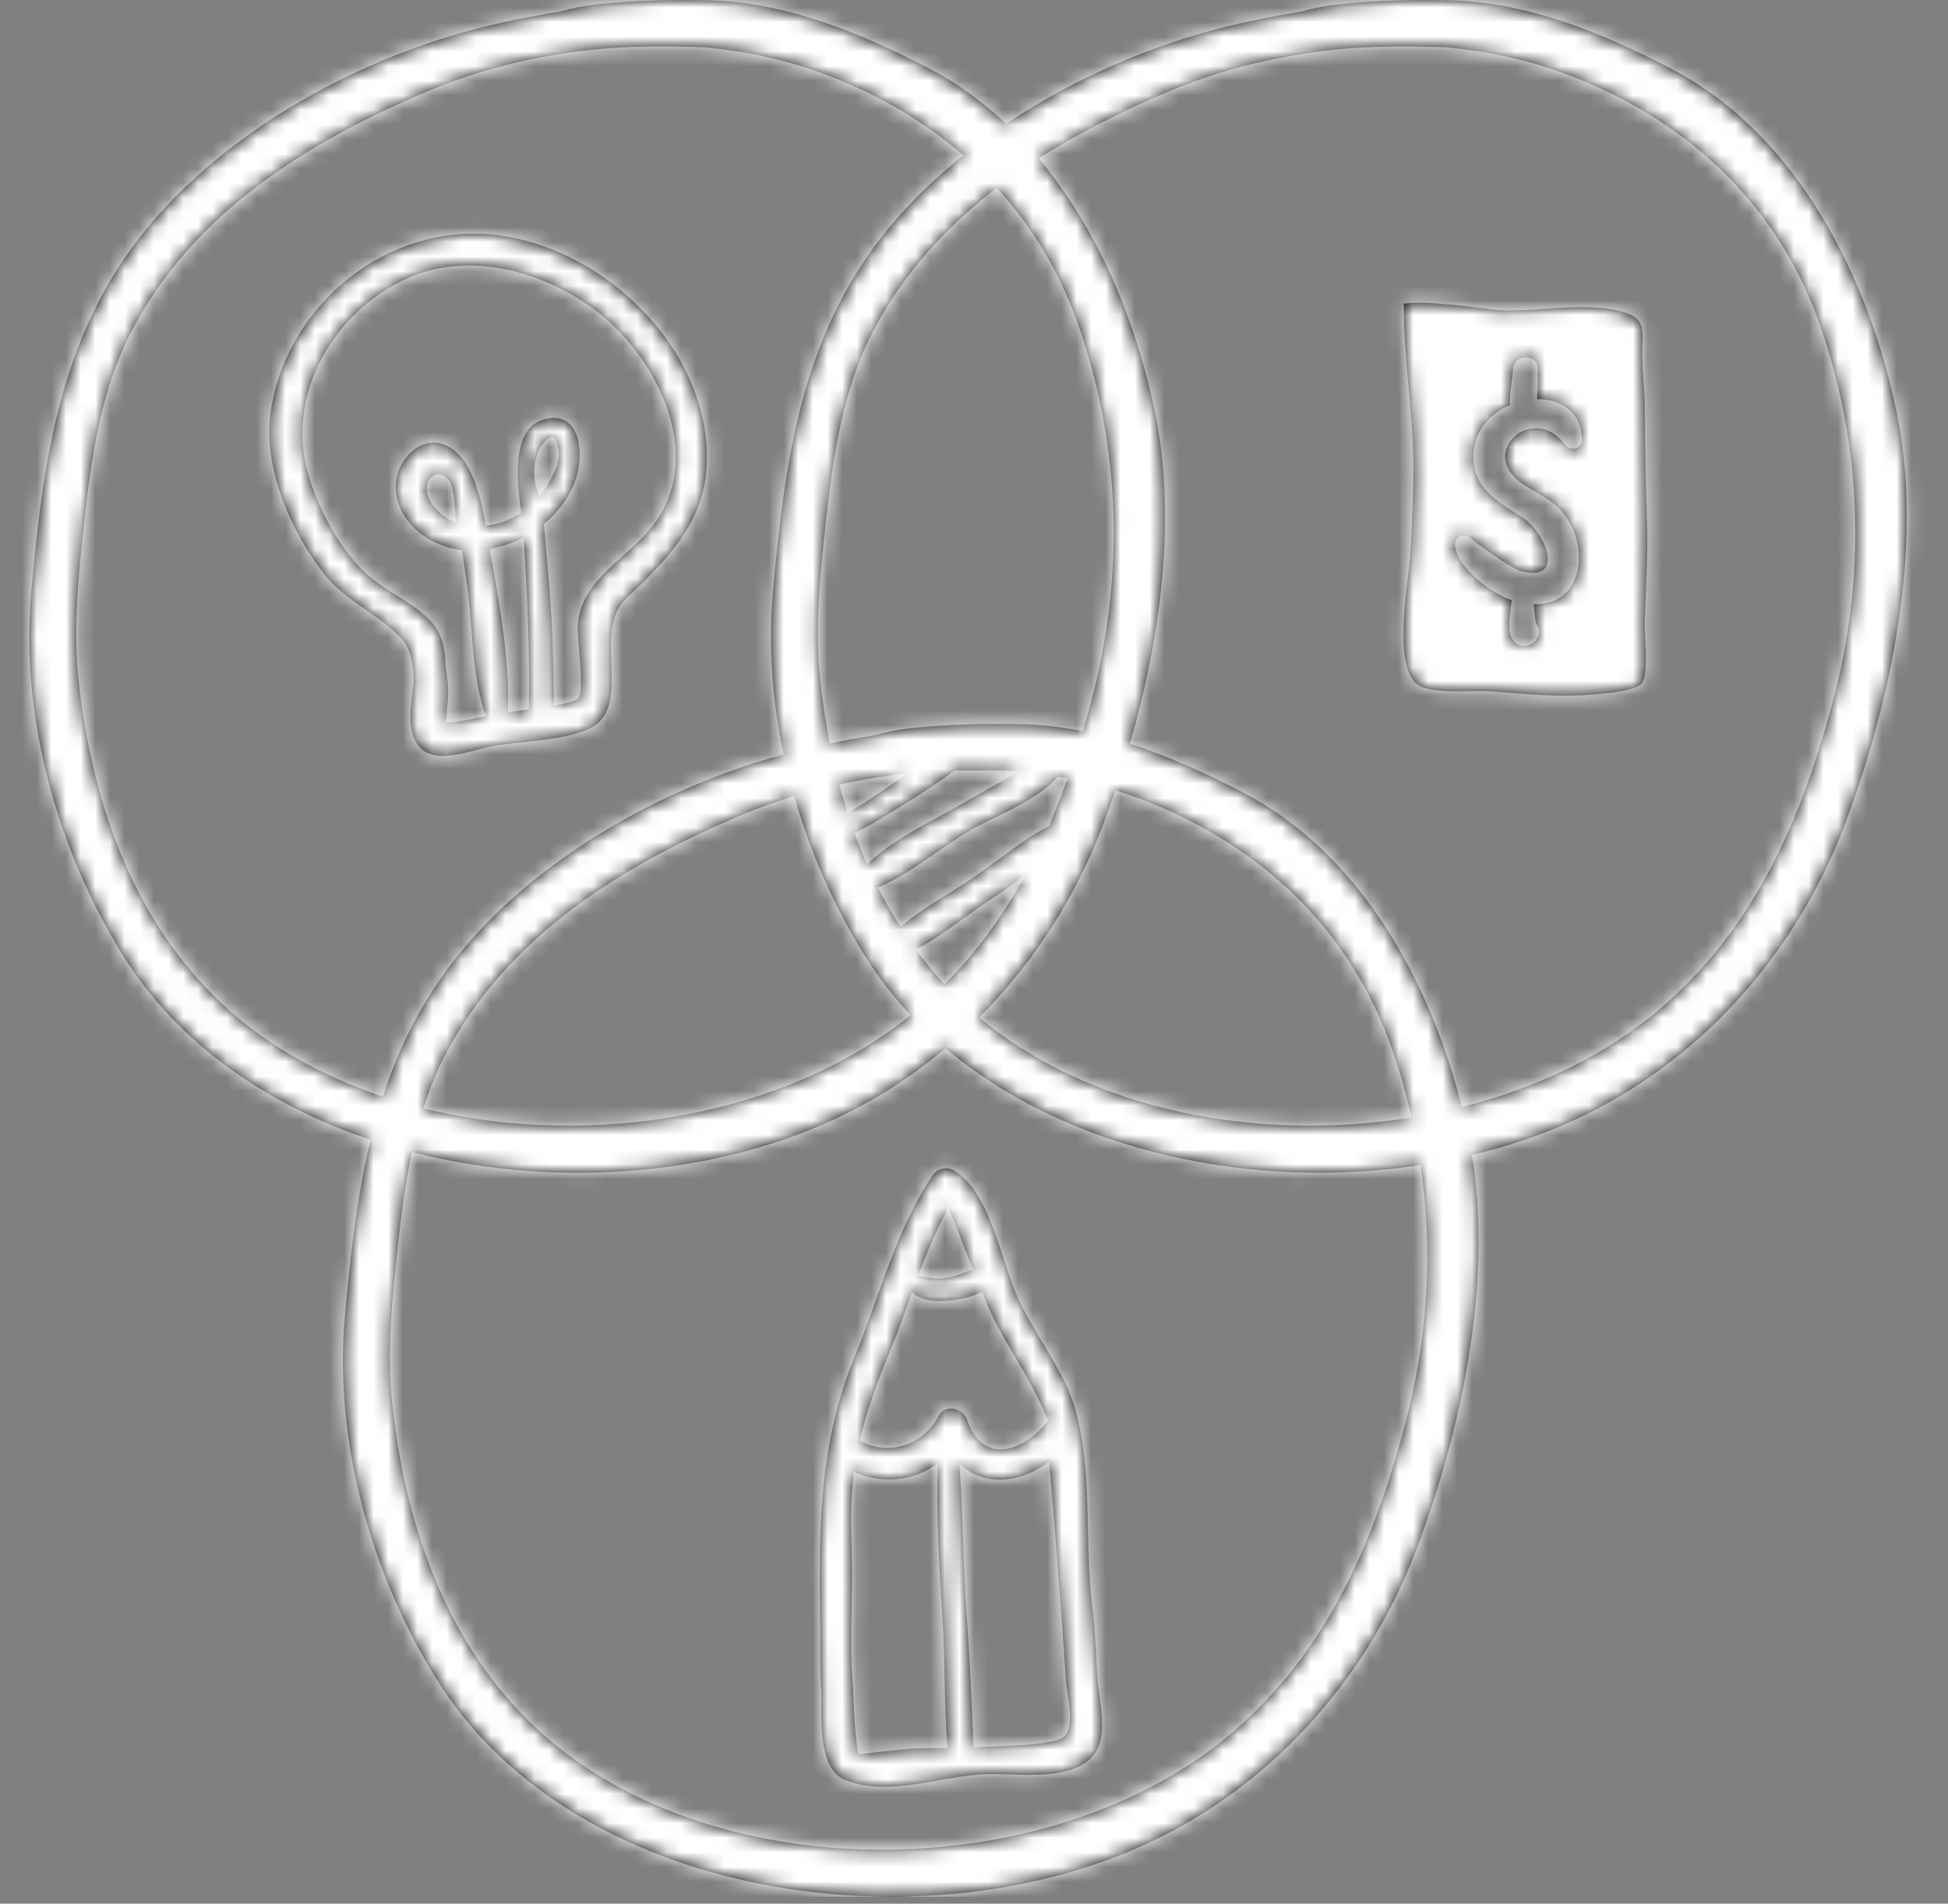 <svg width="133" height="130" viewBox="0 0 133 130" fill="none" xmlns="http://www.w3.org/2000/svg">
<rect x="0" y="0" width="133" height="130" fill="#808080" stroke="none"/>
<path fill-rule="evenodd" clip-rule="evenodd" d="M114.077 4.678C122.803 9.216 127.648 19.145 129.507 28.22C131.355 37.244 129.155 47.81 125.944 56.329C122.903 64.395 117.062 71.431 109.295 75.589C106.601 77.031 103.625 78.121 100.499 78.871C101.926 87.617 99.791 97.622 96.723 105.762C93.682 113.828 87.841 120.864 80.074 125.022C64.453 133.386 39.417 130.19 29.774 114.619C25.311 107.414 22.787 98.359 23.548 89.892C23.92 85.76 24.362 81.711 25.305 77.832C18.289 75.483 12.14 71.289 8.36 65.186C3.898 57.981 1.373 48.926 2.134 40.458C2.934 31.565 4.029 23.042 9.848 15.821C15.44 8.881 24.618 3.853 33.342 1.759C34.831 1.402 36.471 1.066 38.191 0.797C39.01 0.566 39.882 0.387 40.928 0.279C43.379 0.027 45.94 -0.04 48.407 0.021C53.687 0.151 58.837 2.283 63.442 4.678C65.387 5.69 67.129 6.98 68.698 8.458C73.378 5.323 78.756 3.012 83.977 1.759C85.465 1.402 87.105 1.066 88.826 0.797C89.645 0.566 90.517 0.387 91.563 0.28C94.014 0.027 96.574 -0.039 99.042 0.021C104.322 0.151 109.471 2.284 114.077 4.678ZM74.469 48.032C76.783 39.455 76.55 30.643 73.661 22.291C72.403 18.656 70.497 15.494 68.058 12.823C64.625 15.457 61.687 18.648 59.601 22.632C57.544 26.561 56.86 31.256 56.391 35.592L56.39 35.602L56.39 35.602C55.989 39.318 55.602 42.902 56.021 46.638C56.175 48.02 56.387 49.401 56.657 50.77C57.604 50.574 58.587 50.39 59.605 50.23C60.424 50 61.295 49.821 62.341 49.713C64.793 49.46 67.353 49.394 69.821 49.455C71.201 49.489 72.572 49.662 73.927 49.939C74.114 49.307 74.296 48.672 74.469 48.032ZM59.026 54.824C58.808 54.968 58.544 55.117 58.265 55.276L58.264 55.276C58.134 55.35 58 55.426 57.866 55.504C57.662 54.865 57.476 54.221 57.303 53.572C58.847 53.235 60.411 52.98 61.97 52.822C61.623 53.057 61.278 53.295 60.932 53.533L60.931 53.533C60.299 53.968 59.667 54.403 59.026 54.824ZM65.36 52.623C65.294 52.626 65.228 52.628 65.162 52.63C63.789 53.638 62.306 54.573 60.851 55.467C60.064 55.951 59.26 56.425 58.448 56.867C58.439 56.872 58.43 56.877 58.42 56.882L58.392 56.895C58.378 56.902 58.363 56.909 58.349 56.917C58.607 57.626 58.895 58.324 59.198 59.014C60.54 57.706 62.602 56.584 64.23 55.698L64.23 55.698L64.23 55.698L64.23 55.698L64.231 55.698L64.231 55.697C64.62 55.486 64.984 55.288 65.308 55.104L65.491 55C66.856 54.223 68.221 53.447 69.585 52.667L69.569 52.666L69.556 52.664L69.538 52.662C68.151 52.605 66.808 52.603 65.597 52.615C65.519 52.616 65.439 52.619 65.36 52.623ZM58.995 65.186C59.919 66.679 60.985 68.057 62.171 69.323C53.65 76.235 40.287 78.513 28.907 75.69C29.303 74.436 29.777 73.216 30.379 72.065C34.621 63.964 42.375 59.128 50.681 55.633C51.822 55.154 53.007 54.73 54.221 54.362C55.322 58.201 56.952 61.888 58.995 65.186ZM59.948 60.608C60.411 61.529 60.922 62.425 61.476 63.297C62.5 62.42 63.73 61.655 64.865 60.949C65.213 60.733 65.552 60.522 65.873 60.315C66.621 59.834 67.358 59.29 68.101 58.741L68.101 58.741C69.242 57.898 70.398 57.045 71.628 56.393C72.085 55.334 72.502 54.253 72.889 53.154C72.808 53.138 72.727 53.122 72.646 53.105C72.513 53.078 72.379 53.05 72.245 53.027C71.186 54.239 69.406 55.11 67.89 55.851L67.889 55.851C67.453 56.065 67.038 56.268 66.669 56.465C65.766 56.947 64.843 57.586 63.903 58.236C62.617 59.125 61.298 60.038 59.948 60.608ZM67.582 61.461C68.215 61.05 68.825 60.608 69.435 60.166C69.621 60.031 69.808 59.896 69.995 59.761C68.532 62.455 66.739 64.965 64.487 67.227C63.785 66.468 63.139 65.672 62.538 64.85C63.65 64.252 64.725 63.478 65.769 62.725L65.769 62.725L65.77 62.725C66.384 62.283 66.988 61.848 67.582 61.461ZM76.147 53.971C75.876 54.77 75.598 55.56 75.309 56.329C73.461 61.232 70.572 65.749 66.851 69.476C74.462 75.854 85.921 78.02 96.382 76.308C96.032 74.768 95.599 73.238 95.075 71.725C92.27 63.615 86.259 57.843 78.233 54.694C77.53 54.418 76.837 54.186 76.147 53.971ZM14.631 68.037C8.867 62.309 6.264 54.474 5.386 46.638C4.967 42.9 5.355 39.314 5.756 35.596L5.757 35.592C6.225 31.256 6.909 26.561 8.966 22.632C13.208 14.531 20.962 9.694 29.268 6.2C33.864 4.267 39.192 3.23 44.184 3.181C45.395 3.17 46.738 3.172 48.125 3.229C51.071 3.513 53.871 4.103 56.82 5.26C60.191 6.583 63.202 8.375 65.774 10.603C63.801 12.189 62.006 13.931 60.483 15.821C54.664 23.042 53.569 31.565 52.77 40.458C52.442 44.101 52.726 47.852 53.507 51.518C45.166 53.775 36.588 58.645 31.262 65.254C28.84 68.261 27.244 71.495 26.139 74.885C21.755 73.424 17.771 71.157 14.631 68.037ZM84.224 118.235C90.638 112.697 93.746 105.386 95.883 97.465C97.484 91.532 97.864 85.487 96.99 79.559C85.636 81.3 72.973 78.701 64.557 71.58C62.744 73.103 60.776 74.456 58.66 75.589C49.97 80.242 38.37 81.312 28.124 78.67C27.673 80.789 27.395 82.948 27.17 85.025L27.17 85.029L27.17 85.029C26.768 88.747 26.381 92.333 26.8 96.072C27.678 103.908 30.28 111.743 36.045 117.47C47.916 129.266 71.766 128.994 84.224 118.235ZM125.104 48.032C122.967 55.952 119.859 63.264 113.445 68.802C109.714 72.024 104.957 74.298 99.81 75.597C97.672 67.117 92.927 58.309 84.856 54.112C82.418 52.845 79.827 51.654 77.146 50.791C79.255 43.489 80.337 35.372 78.872 28.22C77.635 22.181 75.066 15.772 70.92 10.817C73.731 9.02 76.777 7.515 79.902 6.2C84.498 4.267 89.826 3.23 94.818 3.182C96.029 3.17 97.372 3.173 98.759 3.229C101.705 3.514 104.506 4.104 107.454 5.261C115.48 8.41 121.491 14.182 124.296 22.292C127.185 30.643 127.418 39.456 125.104 48.032ZM112.094 46.664C111.652 47.18 109.721 47.345 108.961 47.41C108.895 47.415 108.837 47.42 108.79 47.425C106.711 47.616 104.596 47.441 102.514 47.27L102.092 47.235L101.803 47.212C101.431 47.182 100.93 47.19 100.383 47.198C99.161 47.217 97.71 47.239 96.961 46.855C95.342 46.024 95.829 41.915 96.139 39.299L96.139 39.299C96.214 38.663 96.279 38.116 96.301 37.725C96.395 36.015 96.466 34.303 96.496 32.596C96.532 30.55 96.352 28.506 96.172 26.463V26.463V26.463V26.463V26.463V26.463V26.463V26.463V26.463V26.463V26.462V26.462C96.004 24.553 95.836 22.645 95.845 20.74C96.923 20.53 99.541 20.848 101.195 21.049L101.195 21.049L101.195 21.049L101.195 21.049C101.822 21.125 102.311 21.184 102.524 21.191C103.438 21.223 104.43 21.157 105.44 21.09C107.23 20.971 109.077 20.848 110.655 21.256C112.2 21.656 112.177 22.338 112.138 23.518C112.129 23.774 112.12 24.054 112.125 24.36C112.136 24.942 112.176 25.519 112.215 26.096L112.215 26.096C112.26 26.758 112.306 27.419 112.308 28.087C112.316 30.578 112.36 33.047 112.451 35.534C112.511 37.177 112.443 38.818 112.375 40.456C112.344 41.194 112.314 41.932 112.295 42.669C112.29 42.861 112.307 43.174 112.327 43.542V43.543V43.543C112.386 44.636 112.472 46.224 112.094 46.664ZM108.014 30.023C108.031 30.709 107.176 30.823 106.83 30.345C104.709 27.419 100.602 30.988 104.16 33.181C104.348 33.297 104.539 33.408 104.731 33.519L104.731 33.52L104.732 33.52L104.732 33.52L104.732 33.52L104.732 33.52L104.732 33.52L104.733 33.52L104.733 33.52L104.733 33.52L104.733 33.521C105.375 33.894 106.02 34.268 106.538 34.817C107.732 36.083 108.237 38.284 107.369 39.876C106.808 40.904 105.78 41.283 104.711 41.261C104.716 41.316 104.721 41.37 104.726 41.424C104.729 41.455 104.732 41.486 104.735 41.518C104.76 41.767 104.804 42.179 104.828 42.331C104.828 42.336 104.831 42.351 104.836 42.371L104.846 42.417L104.846 42.417L104.859 42.477L104.869 42.521C104.874 42.543 104.878 42.565 104.883 42.585L104.937 42.673C105.395 43.418 104.639 44.268 103.855 44.089C102.938 43.879 103.014 42.73 103.092 42.009C103.099 41.949 103.105 41.889 103.111 41.828L103.111 41.828L103.111 41.828L103.111 41.827V41.827C103.14 41.548 103.17 41.264 103.223 40.987C103.08 40.938 102.939 40.886 102.804 40.826C101.56 40.277 99.399 38.665 99.341 37.167C99.32 36.605 100.009 36.401 100.383 36.733C100.941 37.229 103.254 38.843 103.799 38.987C106.965 39.825 105.498 36.334 103.972 35.353C103.926 35.323 103.879 35.294 103.833 35.264C103.76 35.218 103.686 35.171 103.613 35.125L103.611 35.124C101.942 34.064 100.319 33.035 100.63 30.658C100.817 29.224 101.853 28.187 103.092 27.658C103.064 27.182 103.134 26.673 103.201 26.184L103.201 26.184V26.183V26.183L103.201 26.183C103.247 25.849 103.291 25.523 103.303 25.225C103.343 24.131 105.026 24.127 104.997 25.225C104.992 25.412 104.993 25.606 104.994 25.804V25.805C104.996 26.22 104.999 26.651 104.946 27.064L104.942 27.177C104.94 27.206 104.939 27.233 104.938 27.261C106.534 27.242 107.969 28.087 108.014 30.023ZM74.906 114.334C74.892 114.068 74.878 113.802 74.865 113.536C74.796 112.191 74.728 110.852 74.558 109.507C74.364 107.982 74.325 106.286 74.285 104.544V104.544C74.205 101.076 74.121 97.431 72.805 94.614C72.334 93.607 71.76 92.653 71.186 91.699L71.186 91.698C70.523 90.597 69.86 89.496 69.356 88.312C69.092 87.69 68.841 86.919 68.572 86.093C67.805 83.734 66.894 80.932 65.106 79.916C64.595 79.625 63.978 79.819 63.664 80.285C61.91 82.897 60.834 85.901 59.766 88.882L59.766 88.882C59.307 90.163 58.85 91.44 58.341 92.68C55.828 98.797 55.913 104.727 56.005 111.188L56.011 111.644C55.99 113.042 55.999 114.455 56.082 115.857C56.04 117.939 56.002 120.87 57.692 121.544C59.718 122.351 61.952 121.955 64.134 121.569C65.289 121.365 66.429 121.163 67.515 121.144C67.879 121.137 68.308 121.152 68.775 121.168C71.079 121.248 74.304 121.359 75.067 119.097C75.388 118.143 75.211 116.83 75.054 115.666L75.054 115.666C74.989 115.184 74.927 114.728 74.906 114.334ZM65.683 84.785C65.454 84.159 65.116 83.233 64.734 82.545C63.912 83.997 63.277 85.543 62.691 87.111C63.196 87.244 63.719 87.332 64.216 87.299C65.014 87.246 65.61 87.002 66.245 86.742C66.305 86.717 66.365 86.692 66.425 86.668L66.335 86.439C66.19 86.069 66.044 85.699 65.89 85.332C65.838 85.21 65.768 85.018 65.683 84.785ZM62.202 119.414C61.83 119.433 58.662 119.783 58.669 119.789C58.425 119.609 58.307 116.879 58.255 115.668L58.255 115.668V115.668C58.243 115.394 58.235 115.198 58.229 115.127C58.083 113.337 58.1 111.66 58.145 109.882C58.148 109.746 58.148 109.61 58.148 109.474L58.147 109.346C58.147 109.303 58.147 109.259 58.148 109.216L58.152 109.085L58.152 109.084C58.154 109.026 58.156 108.969 58.157 108.912C58.159 108.848 58.161 108.784 58.163 108.719C58.193 107.63 58.164 106.479 58.135 105.313L58.135 105.313L58.135 105.312L58.135 105.312L58.135 105.311L58.135 105.311L58.135 105.311L58.135 105.31C58.123 104.858 58.112 104.404 58.104 103.951C58.108 103.433 58.114 102.915 58.139 102.397C58.17 101.752 58.237 101.133 58.319 100.522C60.266 101.38 62.374 101.144 64.023 99.938C63.908 103.45 64.131 107.01 64.35 110.494C64.435 111.851 64.464 113.193 64.492 114.531C64.527 116.145 64.561 117.752 64.694 119.372L64.393 119.373C63.66 119.375 62.929 119.378 62.202 119.414ZM58.702 98.376C60.618 99.478 63.019 98.708 64.091 96.693C64.534 95.86 65.754 96.145 66.025 96.94C67.179 100.324 70.165 98.879 71.546 97.022L71.546 97.022C71.007 95.55 70.158 94.108 69.322 92.688C68.661 91.566 68.009 90.457 67.524 89.359C67.398 89.075 67.283 88.787 67.168 88.498L67.114 88.365L67.056 88.219C66.52 88.471 65.941 88.638 65.684 88.682C64.872 88.821 63.795 88.963 63 88.673C62.708 88.567 62.477 88.427 62.263 88.273C62.196 88.458 62.13 88.643 62.063 88.828L62.063 88.829C61.655 89.961 61.248 91.091 60.792 92.193C59.917 94.314 59.181 96.295 58.702 98.376ZM67.727 119.273H67.727L67.727 119.273C67.378 119.286 67.095 119.297 66.919 119.309C66.827 119.315 66.735 119.319 66.642 119.322L66.546 119.326C66.52 119.327 66.493 119.328 66.466 119.329C66.347 116.192 66.2 113.028 65.975 109.921C65.859 108.311 65.804 106.697 65.749 105.082C65.692 103.371 65.634 101.66 65.502 99.954C67.188 101.528 69.591 101.334 71.618 99.822C72.069 104.609 72.408 109.435 72.746 114.228L72.746 114.228L72.746 114.228L72.746 114.228L72.746 114.229L72.746 114.229L72.792 114.881C72.806 115.077 72.844 115.333 72.888 115.62C73.043 116.643 73.259 118.064 72.628 118.61C72.052 119.108 69.257 119.215 67.727 119.273ZM18.477 28.133C19.54 20.81 26.514 15.107 33.99 16.06C41.535 17.022 48.783 24.25 48.231 32.048C47.964 35.833 45.464 38.256 42.907 40.734L42.701 40.934C41.626 41.977 41.684 43.656 41.74 45.295C41.803 47.137 41.865 48.929 40.316 49.712C39.094 50.331 37.254 50.525 35.606 50.698H35.606C34.915 50.771 34.257 50.84 33.694 50.935C33.377 50.989 33.004 51.088 32.602 51.195C31.243 51.556 29.562 52.003 28.679 51.049C27.811 50.112 28 48.575 28.157 47.304L28.157 47.304C28.189 47.043 28.22 46.792 28.24 46.561C28.227 45.404 28.064 44.321 27.456 43.651C26.738 42.859 25.869 42.258 24.995 41.654C23.979 40.951 22.955 40.244 22.153 39.225C19.862 36.314 17.931 31.897 18.477 28.133ZM36.108 48.443C35.743 48.491 35.4 48.534 35.106 48.571C34.949 48.59 34.806 48.608 34.682 48.624C34.801 45.227 34.174 41.679 33.58 38.319L33.58 38.317C33.531 38.041 33.483 37.767 33.435 37.494C34.235 37.346 35.019 37.076 35.747 36.697C36.008 40.621 36.18 44.493 36.108 48.435C36.108 48.438 36.108 48.44 36.108 48.443ZM37.788 29.879C37.62 29.8 37.426 29.917 37.292 30.044C36.337 30.945 36.267 32.781 36.843 33.875C37.078 33.598 37.29 33.309 37.452 33.007L37.495 32.926C37.992 32.003 38.407 31.231 38.001 30.163C37.958 30.05 37.899 29.93 37.788 29.879ZM45.249 34.864C44.576 36.128 43.53 37.065 42.508 37.979C41.073 39.264 39.686 40.506 39.451 42.552C39.411 42.899 39.47 43.611 39.537 44.401C39.65 45.754 39.782 47.334 39.466 47.703C39.318 47.877 38.642 48.042 37.822 48.186C37.786 45.016 37.699 41.845 37.389 38.691C37.306 37.847 37.236 37.003 37.167 36.158L37.136 35.783C38.243 34.877 39.089 33.678 39.441 32.27C39.817 30.762 39.545 28.177 37.378 28.583C34.832 29.059 35.296 32.763 35.585 35.009C34.839 35.51 33.991 35.834 33.162 35.887C32.816 33.902 32.191 31.189 30.458 30.416C28.753 29.654 27.087 31.4 27.024 33.06C26.927 35.579 29.259 37.294 31.543 37.58C31.604 37.977 31.66 38.376 31.717 38.772L31.717 38.772C31.772 39.156 31.827 39.539 31.885 39.917C32.017 40.778 32.091 41.758 32.169 42.78C32.328 44.855 32.5 47.108 33.189 48.907C32.186 49.117 30.834 49.386 30.374 49.326C30.486 49.292 30.494 49.016 30.503 48.707C30.508 48.523 30.514 48.328 30.542 48.164C30.672 47.395 30.58 46.417 30.415 45.458C30.41 44.227 30.131 43.077 29.218 42.216C28.573 41.607 27.827 41.134 27.078 40.659C26.231 40.122 25.38 39.582 24.662 38.84C22.998 37.12 21.661 34.603 21.023 32.316C19.57 27.11 22.504 21.757 27.207 19.291C31.405 17.09 36.409 18.259 40.174 20.838C44.31 23.671 47.859 29.97 45.249 34.864ZM29.302 34.074C29.639 34.756 30.38 35.45 31.11 35.666C31.089 34.866 31.055 33.886 30.815 33.104C30.603 32.414 29.691 32.032 29.253 32.864C29.058 33.235 29.117 33.697 29.302 34.074Z" fill="black"/>
<mask id="mask0" mask-type="alpha" maskUnits="userSpaceOnUse" x="2" y="0" width="129" height="130">
<path fill-rule="evenodd" clip-rule="evenodd" d="M114.077 4.678C122.803 9.216 127.648 19.145 129.507 28.22C131.355 37.244 129.155 47.81 125.944 56.329C122.903 64.395 117.062 71.431 109.295 75.589C106.601 77.031 103.625 78.121 100.499 78.871C101.926 87.617 99.791 97.622 96.723 105.762C93.682 113.828 87.841 120.864 80.074 125.022C64.453 133.386 39.417 130.19 29.774 114.619C25.311 107.414 22.787 98.359 23.548 89.892C23.92 85.76 24.362 81.711 25.305 77.832C18.289 75.483 12.14 71.289 8.36 65.186C3.898 57.981 1.373 48.926 2.134 40.458C2.934 31.565 4.029 23.042 9.848 15.821C15.44 8.881 24.618 3.853 33.342 1.759C34.831 1.402 36.471 1.066 38.191 0.797C39.01 0.566 39.882 0.387 40.928 0.279C43.379 0.027 45.94 -0.04 48.407 0.021C53.687 0.151 58.837 2.283 63.442 4.678C65.387 5.69 67.129 6.98 68.698 8.458C73.378 5.323 78.756 3.012 83.977 1.759C85.465 1.402 87.105 1.066 88.826 0.797C89.645 0.566 90.517 0.387 91.563 0.28C94.014 0.027 96.574 -0.039 99.042 0.021C104.322 0.151 109.471 2.284 114.077 4.678ZM74.469 48.032C76.783 39.455 76.55 30.643 73.661 22.291C72.403 18.656 70.497 15.494 68.058 12.823C64.625 15.457 61.687 18.648 59.601 22.632C57.544 26.561 56.86 31.256 56.391 35.592L56.39 35.602L56.39 35.602C55.989 39.318 55.602 42.902 56.021 46.638C56.175 48.02 56.387 49.401 56.657 50.77C57.604 50.574 58.587 50.39 59.605 50.23C60.424 50 61.295 49.821 62.341 49.713C64.793 49.46 67.353 49.394 69.821 49.455C71.201 49.489 72.572 49.662 73.927 49.939C74.114 49.307 74.296 48.672 74.469 48.032ZM59.026 54.824C58.808 54.968 58.544 55.117 58.265 55.276L58.264 55.276C58.134 55.35 58 55.426 57.866 55.504C57.662 54.865 57.476 54.221 57.303 53.572C58.847 53.235 60.411 52.98 61.97 52.822C61.623 53.057 61.278 53.295 60.932 53.533L60.931 53.533C60.299 53.968 59.667 54.403 59.026 54.824ZM65.36 52.623C65.294 52.626 65.228 52.628 65.162 52.63C63.789 53.638 62.306 54.573 60.851 55.467C60.064 55.951 59.26 56.425 58.448 56.867C58.439 56.872 58.43 56.877 58.42 56.882L58.392 56.895C58.378 56.902 58.363 56.909 58.349 56.917C58.607 57.626 58.895 58.324 59.198 59.014C60.54 57.706 62.602 56.584 64.23 55.698L64.23 55.698L64.23 55.698L64.23 55.698L64.231 55.698L64.231 55.697C64.62 55.486 64.984 55.288 65.308 55.104L65.491 55C66.856 54.223 68.221 53.447 69.585 52.667L69.569 52.666L69.556 52.664L69.538 52.662C68.151 52.605 66.808 52.603 65.597 52.615C65.519 52.616 65.439 52.619 65.36 52.623ZM58.995 65.186C59.919 66.679 60.985 68.057 62.171 69.323C53.65 76.235 40.287 78.513 28.907 75.69C29.303 74.436 29.777 73.216 30.379 72.065C34.621 63.964 42.375 59.128 50.681 55.633C51.822 55.154 53.007 54.73 54.221 54.362C55.322 58.201 56.952 61.888 58.995 65.186ZM59.948 60.608C60.411 61.529 60.922 62.425 61.476 63.297C62.5 62.42 63.73 61.655 64.865 60.949C65.213 60.733 65.552 60.522 65.873 60.315C66.621 59.834 67.358 59.29 68.101 58.741L68.101 58.741C69.242 57.898 70.398 57.045 71.628 56.393C72.085 55.334 72.502 54.253 72.889 53.154C72.808 53.138 72.727 53.122 72.646 53.105C72.513 53.078 72.379 53.05 72.245 53.027C71.186 54.239 69.406 55.11 67.89 55.851L67.889 55.851C67.453 56.065 67.038 56.268 66.669 56.465C65.766 56.947 64.843 57.586 63.903 58.236C62.617 59.125 61.298 60.038 59.948 60.608ZM67.582 61.461C68.215 61.05 68.825 60.608 69.435 60.166C69.621 60.031 69.808 59.896 69.995 59.761C68.532 62.455 66.739 64.965 64.487 67.227C63.785 66.468 63.139 65.672 62.538 64.85C63.65 64.252 64.725 63.478 65.769 62.725L65.769 62.725L65.77 62.725C66.384 62.283 66.988 61.848 67.582 61.461ZM76.147 53.971C75.876 54.77 75.598 55.56 75.309 56.329C73.461 61.232 70.572 65.749 66.851 69.476C74.462 75.854 85.921 78.02 96.382 76.308C96.032 74.768 95.599 73.238 95.075 71.725C92.27 63.615 86.259 57.843 78.233 54.694C77.53 54.418 76.837 54.186 76.147 53.971ZM14.631 68.037C8.867 62.309 6.264 54.474 5.386 46.638C4.967 42.9 5.355 39.314 5.756 35.596L5.757 35.592C6.225 31.256 6.909 26.561 8.966 22.632C13.208 14.531 20.962 9.694 29.268 6.2C33.864 4.267 39.192 3.23 44.184 3.181C45.395 3.17 46.738 3.172 48.125 3.229C51.071 3.513 53.871 4.103 56.82 5.26C60.191 6.583 63.202 8.375 65.774 10.603C63.801 12.189 62.006 13.931 60.483 15.821C54.664 23.042 53.569 31.565 52.77 40.458C52.442 44.101 52.726 47.852 53.507 51.518C45.166 53.775 36.588 58.645 31.262 65.254C28.84 68.261 27.244 71.495 26.139 74.885C21.755 73.424 17.771 71.157 14.631 68.037ZM84.224 118.235C90.638 112.697 93.746 105.386 95.883 97.465C97.484 91.532 97.864 85.487 96.99 79.559C85.636 81.3 72.973 78.701 64.557 71.58C62.744 73.103 60.776 74.456 58.66 75.589C49.97 80.242 38.37 81.312 28.124 78.67C27.673 80.789 27.395 82.948 27.17 85.025L27.17 85.029L27.17 85.029C26.768 88.747 26.381 92.333 26.8 96.072C27.678 103.908 30.28 111.743 36.045 117.47C47.916 129.266 71.766 128.994 84.224 118.235ZM125.104 48.032C122.967 55.952 119.859 63.264 113.445 68.802C109.714 72.024 104.957 74.298 99.81 75.597C97.672 67.117 92.927 58.309 84.856 54.112C82.418 52.845 79.827 51.654 77.146 50.791C79.255 43.489 80.337 35.372 78.872 28.22C77.635 22.181 75.066 15.772 70.92 10.817C73.731 9.02 76.777 7.515 79.902 6.2C84.498 4.267 89.826 3.23 94.818 3.182C96.029 3.17 97.372 3.173 98.759 3.229C101.705 3.514 104.506 4.104 107.454 5.261C115.48 8.41 121.491 14.182 124.296 22.292C127.185 30.643 127.418 39.456 125.104 48.032ZM112.094 46.664C111.652 47.18 109.721 47.345 108.961 47.41C108.895 47.415 108.837 47.42 108.79 47.425C106.711 47.616 104.596 47.441 102.514 47.27L102.092 47.235L101.803 47.212C101.431 47.182 100.93 47.19 100.383 47.198C99.161 47.217 97.71 47.239 96.961 46.855C95.342 46.024 95.829 41.915 96.139 39.299L96.139 39.299C96.214 38.663 96.279 38.116 96.301 37.725C96.395 36.015 96.466 34.303 96.496 32.596C96.532 30.55 96.352 28.506 96.172 26.463V26.463V26.463V26.463V26.463V26.463V26.463V26.463V26.463V26.463V26.462V26.462C96.004 24.553 95.836 22.645 95.845 20.74C96.923 20.53 99.541 20.848 101.195 21.049L101.195 21.049L101.195 21.049L101.195 21.049C101.822 21.125 102.311 21.184 102.524 21.191C103.438 21.223 104.43 21.157 105.44 21.09C107.23 20.971 109.077 20.848 110.655 21.256C112.2 21.656 112.177 22.338 112.138 23.518C112.129 23.774 112.12 24.054 112.125 24.36C112.136 24.942 112.176 25.519 112.215 26.096L112.215 26.096C112.26 26.758 112.306 27.419 112.308 28.087C112.316 30.578 112.36 33.047 112.451 35.534C112.511 37.177 112.443 38.818 112.375 40.456C112.344 41.194 112.314 41.932 112.295 42.669C112.29 42.861 112.307 43.174 112.327 43.542V43.543V43.543C112.386 44.636 112.472 46.224 112.094 46.664ZM108.014 30.023C108.031 30.709 107.176 30.823 106.83 30.345C104.709 27.419 100.602 30.988 104.16 33.181C104.348 33.297 104.539 33.408 104.731 33.519L104.731 33.52L104.732 33.52L104.732 33.52L104.732 33.52L104.732 33.52L104.732 33.52L104.733 33.52L104.733 33.52L104.733 33.52L104.733 33.521C105.375 33.894 106.02 34.268 106.538 34.817C107.732 36.083 108.237 38.284 107.369 39.876C106.808 40.904 105.78 41.283 104.711 41.261C104.716 41.316 104.721 41.37 104.726 41.424C104.729 41.455 104.732 41.486 104.735 41.518C104.76 41.767 104.804 42.179 104.828 42.331C104.828 42.336 104.831 42.351 104.836 42.371L104.846 42.417L104.846 42.417L104.859 42.477L104.869 42.521C104.874 42.543 104.878 42.565 104.883 42.585L104.937 42.673C105.395 43.418 104.639 44.268 103.855 44.089C102.938 43.879 103.014 42.73 103.092 42.009C103.099 41.949 103.105 41.889 103.111 41.828L103.111 41.828L103.111 41.828L103.111 41.827V41.827C103.14 41.548 103.17 41.264 103.223 40.987C103.08 40.938 102.939 40.886 102.804 40.826C101.56 40.277 99.399 38.665 99.341 37.167C99.32 36.605 100.009 36.401 100.383 36.733C100.941 37.229 103.254 38.843 103.799 38.987C106.965 39.825 105.498 36.334 103.972 35.353C103.926 35.323 103.879 35.294 103.833 35.264C103.76 35.218 103.686 35.171 103.613 35.125L103.611 35.124C101.942 34.064 100.319 33.035 100.63 30.658C100.817 29.224 101.853 28.187 103.092 27.658C103.064 27.182 103.134 26.673 103.201 26.184L103.201 26.184V26.183V26.183L103.201 26.183C103.247 25.849 103.291 25.523 103.303 25.225C103.343 24.131 105.026 24.127 104.997 25.225C104.992 25.412 104.993 25.606 104.994 25.804V25.805C104.996 26.22 104.999 26.651 104.946 27.064L104.942 27.177C104.94 27.206 104.939 27.233 104.938 27.261C106.534 27.242 107.969 28.087 108.014 30.023ZM74.906 114.334C74.892 114.068 74.878 113.802 74.865 113.536C74.796 112.191 74.728 110.852 74.558 109.507C74.364 107.982 74.325 106.286 74.285 104.544V104.544C74.205 101.076 74.121 97.431 72.805 94.614C72.334 93.607 71.76 92.653 71.186 91.699L71.186 91.698C70.523 90.597 69.86 89.496 69.356 88.312C69.092 87.69 68.841 86.919 68.572 86.093C67.805 83.734 66.894 80.932 65.106 79.916C64.595 79.625 63.978 79.819 63.664 80.285C61.91 82.897 60.834 85.901 59.766 88.882L59.766 88.882C59.307 90.163 58.85 91.44 58.341 92.68C55.828 98.797 55.913 104.727 56.005 111.188L56.011 111.644C55.99 113.042 55.999 114.455 56.082 115.857C56.04 117.939 56.002 120.87 57.692 121.544C59.718 122.351 61.952 121.955 64.134 121.569C65.289 121.365 66.429 121.163 67.515 121.144C67.879 121.137 68.308 121.152 68.775 121.168C71.079 121.248 74.304 121.359 75.067 119.097C75.388 118.143 75.211 116.83 75.054 115.666L75.054 115.666C74.989 115.184 74.927 114.728 74.906 114.334ZM65.683 84.785C65.454 84.159 65.116 83.233 64.734 82.545C63.912 83.997 63.277 85.543 62.691 87.111C63.196 87.244 63.719 87.332 64.216 87.299C65.014 87.246 65.61 87.002 66.245 86.742C66.305 86.717 66.365 86.692 66.425 86.668L66.335 86.439C66.19 86.069 66.044 85.699 65.89 85.332C65.838 85.21 65.768 85.018 65.683 84.785ZM62.202 119.414C61.83 119.433 58.662 119.783 58.669 119.789C58.425 119.609 58.307 116.879 58.255 115.668L58.255 115.668V115.668C58.243 115.394 58.235 115.198 58.229 115.127C58.083 113.337 58.1 111.66 58.145 109.882C58.148 109.746 58.148 109.61 58.148 109.474L58.147 109.346C58.147 109.303 58.147 109.259 58.148 109.216L58.152 109.085L58.152 109.084C58.154 109.026 58.156 108.969 58.157 108.912C58.159 108.848 58.161 108.784 58.163 108.719C58.193 107.63 58.164 106.479 58.135 105.313L58.135 105.313L58.135 105.312L58.135 105.312L58.135 105.311L58.135 105.311L58.135 105.311L58.135 105.31C58.123 104.858 58.112 104.404 58.104 103.951C58.108 103.433 58.114 102.915 58.139 102.397C58.17 101.752 58.237 101.133 58.319 100.522C60.266 101.38 62.374 101.144 64.023 99.938C63.908 103.45 64.131 107.01 64.35 110.494C64.435 111.851 64.464 113.193 64.492 114.531C64.527 116.145 64.561 117.752 64.694 119.372L64.393 119.373C63.66 119.375 62.929 119.378 62.202 119.414ZM58.702 98.376C60.618 99.478 63.019 98.708 64.091 96.693C64.534 95.86 65.754 96.145 66.025 96.94C67.179 100.324 70.165 98.879 71.546 97.022L71.546 97.022C71.007 95.55 70.158 94.108 69.322 92.688C68.661 91.566 68.009 90.457 67.524 89.359C67.398 89.075 67.283 88.787 67.168 88.498L67.114 88.365L67.056 88.219C66.52 88.471 65.941 88.638 65.684 88.682C64.872 88.821 63.795 88.963 63 88.673C62.708 88.567 62.477 88.427 62.263 88.273C62.196 88.458 62.13 88.643 62.063 88.828L62.063 88.829C61.655 89.961 61.248 91.091 60.792 92.193C59.917 94.314 59.181 96.295 58.702 98.376ZM67.727 119.273H67.727L67.727 119.273C67.378 119.286 67.095 119.297 66.919 119.309C66.827 119.315 66.735 119.319 66.642 119.322L66.546 119.326C66.52 119.327 66.493 119.328 66.466 119.329C66.347 116.192 66.2 113.028 65.975 109.921C65.859 108.311 65.804 106.697 65.749 105.082C65.692 103.371 65.634 101.66 65.502 99.954C67.188 101.528 69.591 101.334 71.618 99.822C72.069 104.609 72.408 109.435 72.746 114.228L72.746 114.228L72.746 114.228L72.746 114.228L72.746 114.229L72.746 114.229L72.792 114.881C72.806 115.077 72.844 115.333 72.888 115.62C73.043 116.643 73.259 118.064 72.628 118.61C72.052 119.108 69.257 119.215 67.727 119.273ZM18.477 28.133C19.54 20.81 26.514 15.107 33.99 16.06C41.535 17.022 48.783 24.25 48.231 32.048C47.964 35.833 45.464 38.256 42.907 40.734L42.701 40.934C41.626 41.977 41.684 43.656 41.74 45.295C41.803 47.137 41.865 48.929 40.316 49.712C39.094 50.331 37.254 50.525 35.606 50.698H35.606C34.915 50.771 34.257 50.84 33.694 50.935C33.377 50.989 33.004 51.088 32.602 51.195C31.243 51.556 29.562 52.003 28.679 51.049C27.811 50.112 28 48.575 28.157 47.304L28.157 47.304C28.189 47.043 28.22 46.792 28.24 46.561C28.227 45.404 28.064 44.321 27.456 43.651C26.738 42.859 25.869 42.258 24.995 41.654C23.979 40.951 22.955 40.244 22.153 39.225C19.862 36.314 17.931 31.897 18.477 28.133ZM36.108 48.443C35.743 48.491 35.4 48.534 35.106 48.571C34.949 48.59 34.806 48.608 34.682 48.624C34.801 45.227 34.174 41.679 33.58 38.319L33.58 38.317C33.531 38.041 33.483 37.767 33.435 37.494C34.235 37.346 35.019 37.076 35.747 36.697C36.008 40.621 36.18 44.493 36.108 48.435C36.108 48.438 36.108 48.44 36.108 48.443ZM37.788 29.879C37.62 29.8 37.426 29.917 37.292 30.044C36.337 30.945 36.267 32.781 36.843 33.875C37.078 33.598 37.29 33.309 37.452 33.007L37.495 32.926C37.992 32.003 38.407 31.231 38.001 30.163C37.958 30.05 37.899 29.93 37.788 29.879ZM45.249 34.864C44.576 36.128 43.53 37.065 42.508 37.979C41.073 39.264 39.686 40.506 39.451 42.552C39.411 42.899 39.47 43.611 39.537 44.401C39.65 45.754 39.782 47.334 39.466 47.703C39.318 47.877 38.642 48.042 37.822 48.186C37.786 45.016 37.699 41.845 37.389 38.691C37.306 37.847 37.236 37.003 37.167 36.158L37.136 35.783C38.243 34.877 39.089 33.678 39.441 32.27C39.817 30.762 39.545 28.177 37.378 28.583C34.832 29.059 35.296 32.763 35.585 35.009C34.839 35.51 33.991 35.834 33.162 35.887C32.816 33.902 32.191 31.189 30.458 30.416C28.753 29.654 27.087 31.4 27.024 33.06C26.927 35.579 29.259 37.294 31.543 37.58C31.604 37.977 31.66 38.376 31.717 38.772L31.717 38.772C31.772 39.156 31.827 39.539 31.885 39.917C32.017 40.778 32.091 41.758 32.169 42.78C32.328 44.855 32.5 47.108 33.189 48.907C32.186 49.117 30.834 49.386 30.374 49.326C30.486 49.292 30.494 49.016 30.503 48.707C30.508 48.523 30.514 48.328 30.542 48.164C30.672 47.395 30.58 46.417 30.415 45.458C30.41 44.227 30.131 43.077 29.218 42.216C28.573 41.607 27.827 41.134 27.078 40.659C26.231 40.122 25.38 39.582 24.662 38.84C22.998 37.12 21.661 34.603 21.023 32.316C19.57 27.11 22.504 21.757 27.207 19.291C31.405 17.09 36.409 18.259 40.174 20.838C44.31 23.671 47.859 29.97 45.249 34.864ZM29.302 34.074C29.639 34.756 30.38 35.45 31.11 35.666C31.089 34.866 31.055 33.886 30.815 33.104C30.603 32.414 29.691 32.032 29.253 32.864C29.058 33.235 29.117 33.697 29.302 34.074Z" fill="white"/>
</mask>
<g mask="url(#mask0)">
<rect width="133" height="129.523" fill="white"/>
</g>
</svg>
